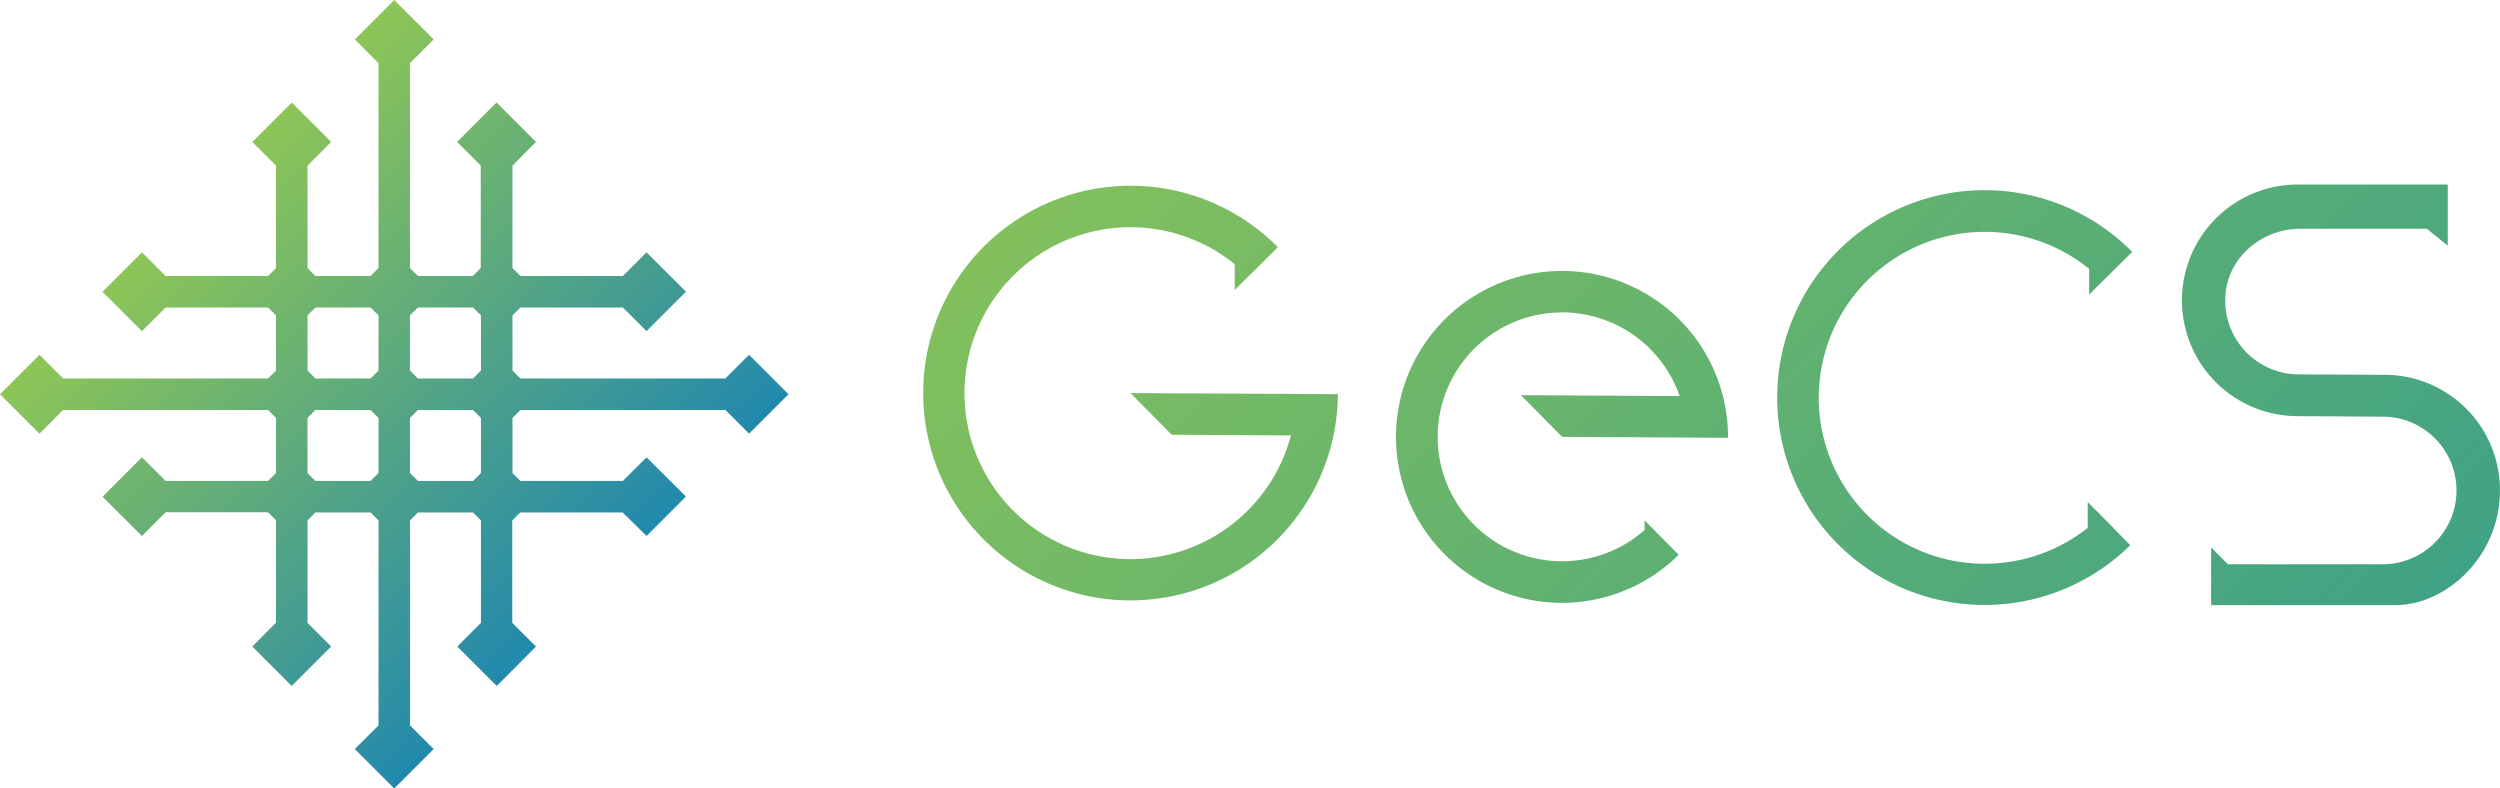 <?xml version="1.0" encoding="UTF-8"?>
<svg viewBox="0 0 368.5 116.22" xmlns="http://www.w3.org/2000/svg"
  xmlns:xlink="http://www.w3.org/1999/xlink">
  <defs>
    <style>.cls-1 {
      fill: url(#a);
      }

      .cls-2 {
      fill: url(#e);
      }

      .cls-3 {
      fill: url(#d);
      }

      .cls-4 {
      fill: url(#c);
      }

      .cls-5 {
      fill: url(#b);
      }</style>
    <linearGradient id="a" x1="91.46" x2="406.61" y1="-17.24" y2="297.92"
      gradientUnits="userSpaceOnUse">
      <stop stop-color="#8dc556" offset=".1" />
      <stop stop-color="#0086ac" offset="1" />
    </linearGradient>
    <linearGradient id="e" x1="154.06" x2="469.21" y1="-79.84" y2="235.31" xlink:href="#a" />
    <linearGradient id="d" x1="120.04" x2="435.19" y1="-45.82" y2="269.33" xlink:href="#a" />
    <linearGradient id="c" x1="179.67" x2="494.82" y1="-105.45" y2="209.7" xlink:href="#a" />
    <linearGradient id="b" x1="29.06" x2="87.17" y1="29.06" y2="87.17"
      gradientUnits="userSpaceOnUse">
      <stop stop-color="#8dc556" offset="0" />
      <stop stop-color="#2289ad" offset="1" />
    </linearGradient>
  </defs>
  <g data-name="layer 2">
    <g data-name="layer 1">
      <path class="cls-1"
        d="M166.63,57.94l6.08,6.14,17.57.1A24.46,24.46,0,1,1,182,38.93l0,3.81,6.36-6.3A30.56,30.56,0,1,0,197.2,58.1Z" />
      <path class="cls-2"
        d="m309.73 76-2-2v3.81a24.46 24.46 0 1 1 0.21-38.18v3.8l2-2 4.35-4.3a30.57 30.57 0 1 0-0.29 43.23l-4.27-4.36z" />
      <path class="cls-3"
        d="M230.38,39.94a24.46,24.46,0,1,0,17.06,41.84l-4.3-4.35-.73-.74v1.43a18.34,18.34,0,1,1,5.17-19.74l-23.4-.13,6.08,6.14,24.45.14A24.46,24.46,0,0,0,230.38,39.94Z" />
      <path class="cls-4"
        d="m351.82 55.25-13.11-0.07a10.86 10.86 0 0 1-10.71-10.93c0-6 5.18-10.56 11.14-10.53h18.57l3.09 2.48v-9h-21.9a17.07 17.07 0 0 0-0.42 34.14l13.11 0.08a10.88 10.88 0 0 1-0.12 21.75h-23.08l-2.47-2.48v8.51h27.08c7.75 0 15.44-7.34 15.49-16.77a17 17 0 0 0-16.67-17.18z" />
      <path class="cls-5"
        d="M75.54,69.73V61.6l1.17-1.17h30.21l3.49,3.49,5.81-5.81-5.81-5.81-3.49,3.49H76.71l-1.17-1.17V46.49l1.17-1.16h15.1l3.49,3.48L101.11,43,95.3,37.19l-3.49,3.49H76.71l-1.17-1.17V24.41L79,20.92l-5.81-5.81-5.81,5.81,3.48,3.49v15.1l-1.16,1.17H61.6l-1.17-1.17V9.3l3.49-3.49L58.11,0,52.3,5.81,55.79,9.3V39.51l-1.17,1.17H46.49l-1.16-1.17V24.41l3.48-3.49L43,15.11l-5.81,5.81,3.49,3.49v15.1l-1.17,1.17H24.41l-3.49-3.49L15.11,43l5.81,5.81,3.49-3.48h15.1l1.17,1.16v8.13l-1.17,1.17H9.3L5.81,52.3,0,58.11l5.81,5.81L9.3,60.43H39.51l1.17,1.17v8.13l-1.17,1.16H24.41l-3.49-3.48-5.81,5.81L20.92,79l3.49-3.49h15.1l1.17,1.17v15.1L37.19,95.3,43,101.11l5.81-5.81-3.48-3.49V76.71l1.16-1.17h8.13l1.17,1.17v30.21l-3.49,3.49,5.81,5.81,5.81-5.81-3.49-3.49V76.71l1.17-1.17h8.13l1.16,1.17v15.1L67.41,95.3l5.81,5.81L79,95.3l-3.49-3.49V76.71l1.17-1.17h15.1L95.3,79l5.81-5.81L95.3,67.41l-3.49,3.48H76.71Zm-30.21,0V61.6l1.16-1.17h8.13l1.17,1.17v8.13l-1.17,1.16H46.49Zm1.16-24.4h8.13l1.17,1.16v8.13l-1.17,1.17H46.49l-1.16-1.17V46.49Zm24.4,1.16v8.13l-1.16,1.17H61.6l-1.17-1.17V46.49l1.17-1.16h8.13ZM60.43,69.73V61.6l1.17-1.17h8.13l1.16,1.17v8.13l-1.16,1.16H61.6Z" />
    </g>
  </g>
</svg>
